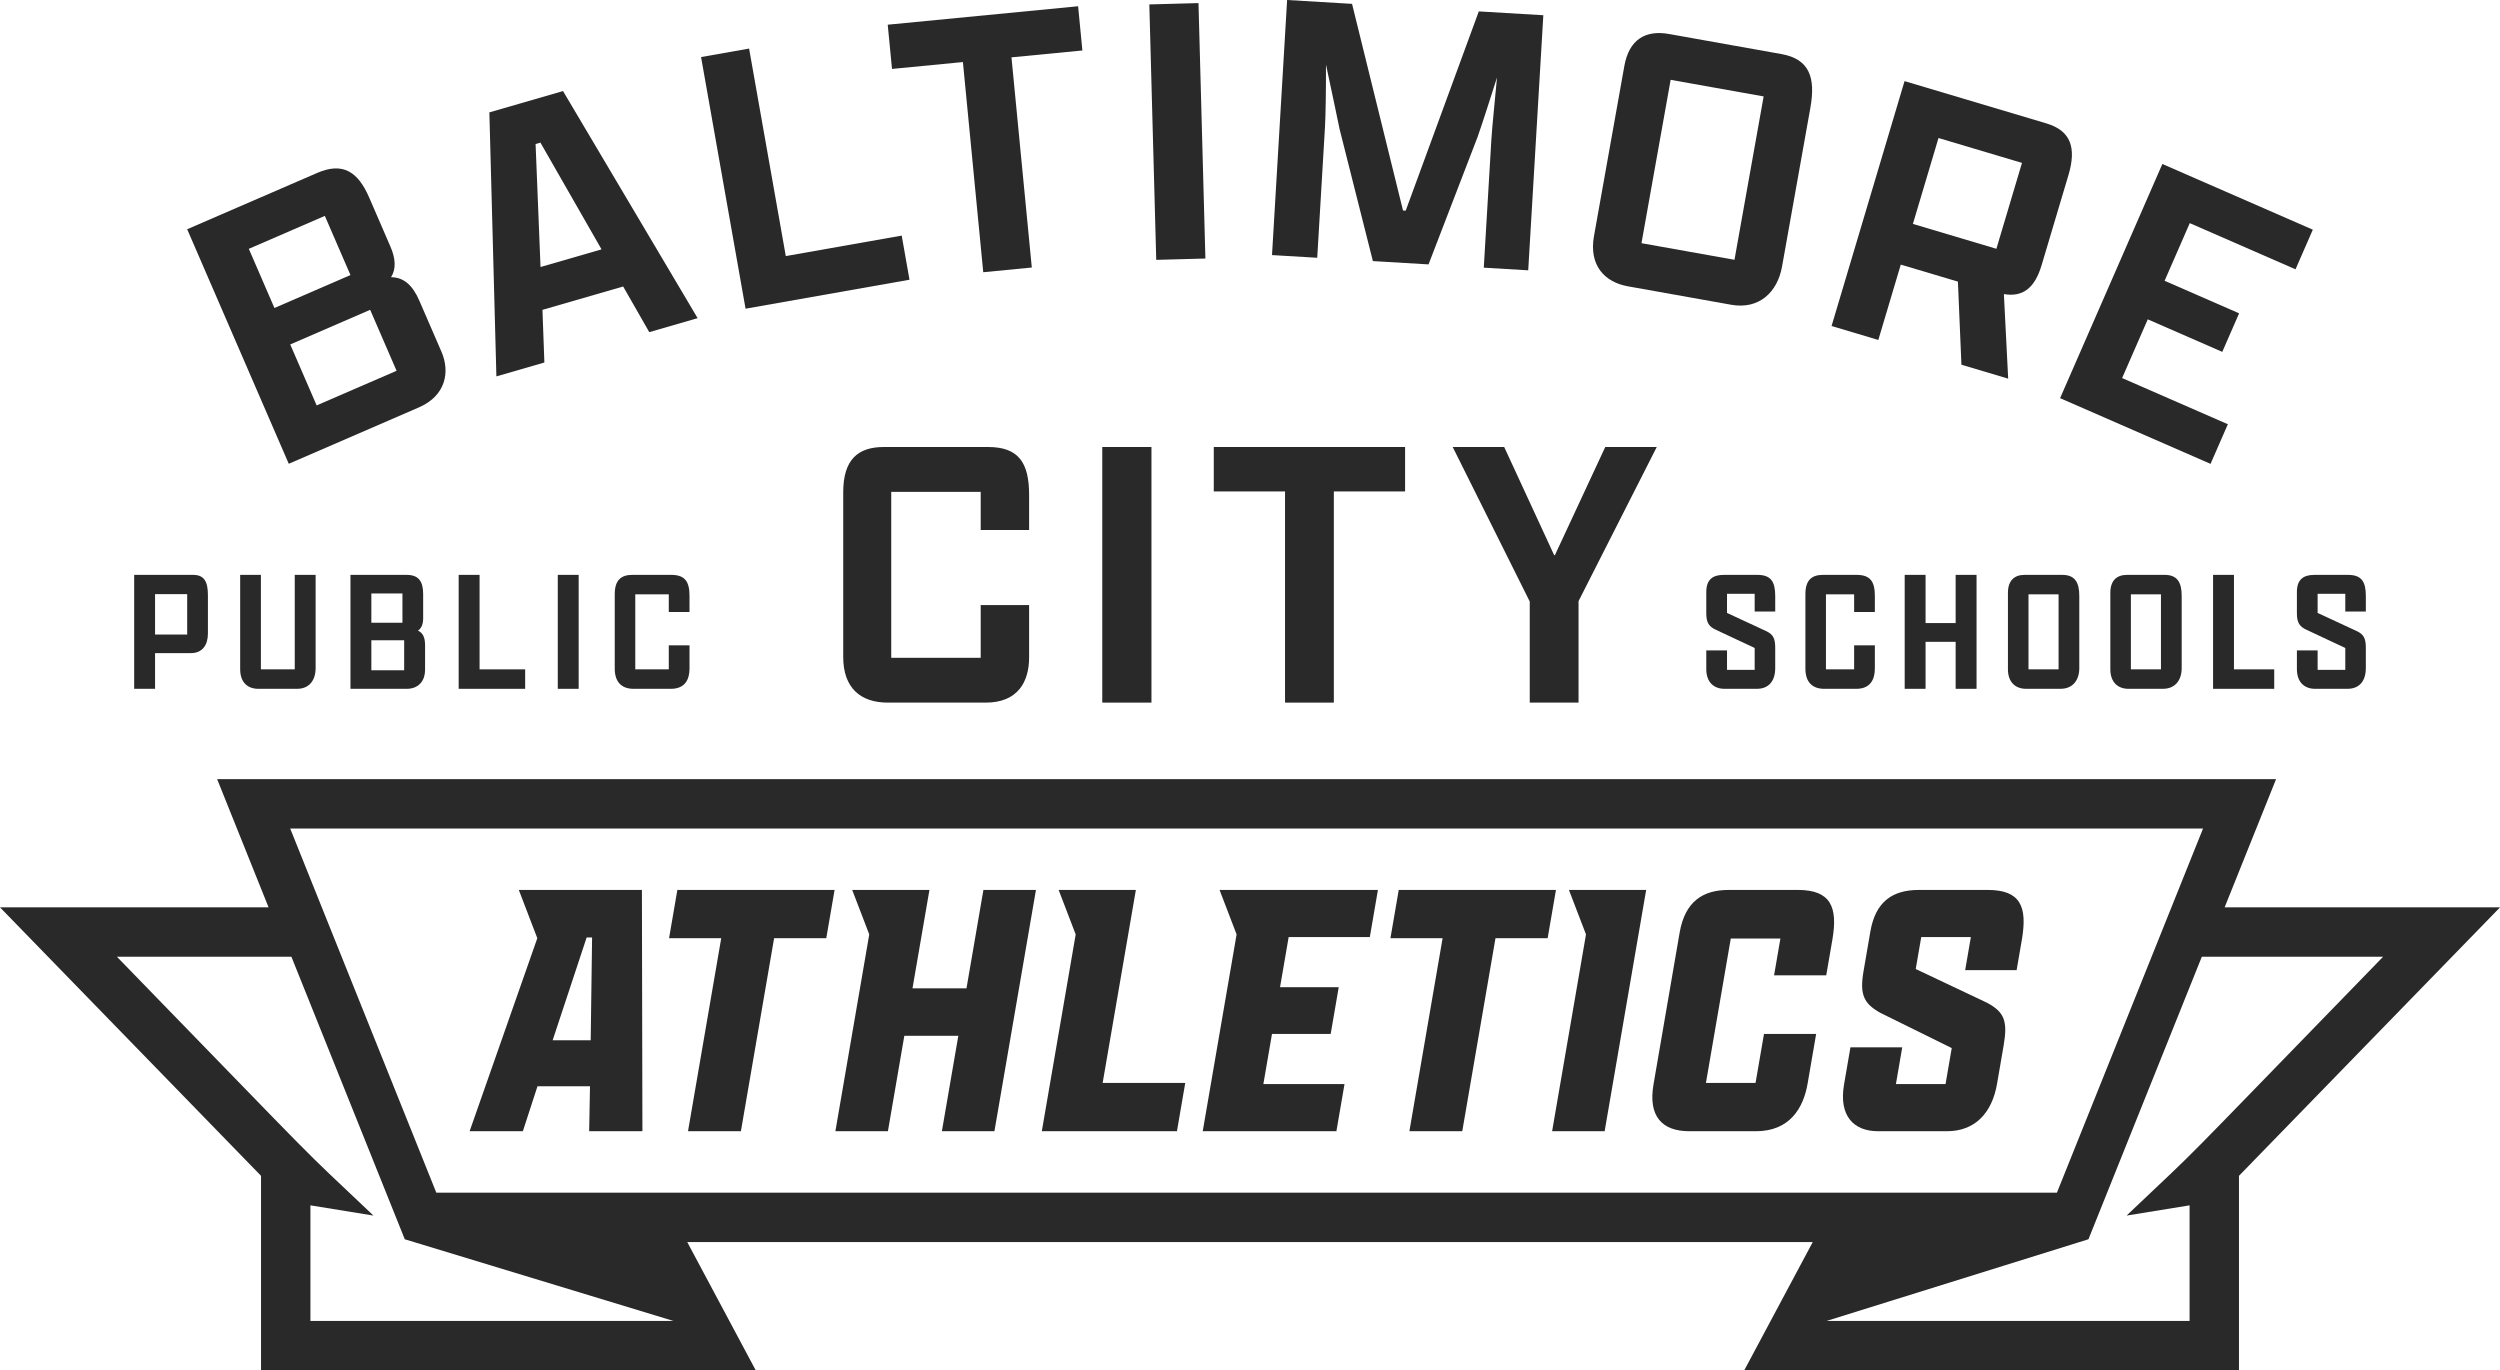 <?xml version="1.0" encoding="UTF-8"?>
<svg id="a" data-name="Layer 1" xmlns="http://www.w3.org/2000/svg" width="200" height="109.625" viewBox="0 0 200 109.625">
  <g>
    <g>
      <path d="M33.502,32.596l-10.401,4.506-8.127-18.762,10.401-4.506c2.046-.886,3.26-.11,4.16,1.969l1.7,3.926c.413.952.469,1.785.048,2.448,1.015.006,1.722.625,2.272,1.895l1.763,4.07c.688,1.587.372,3.507-1.817,4.455ZM28.037,22.005l-2.05-4.734-6.082,2.635,2.05,4.734,6.082-2.635ZM31.726,29.663l-2.113-4.878-6.394,2.77,2.113,4.878,6.394-2.77Z" fill="#292929" stroke-width="0"/>
      <path d="M49.853,22.919l-6.457,1.869.154,4.212-3.839,1.111-.562-21.121,5.892-1.705,10.769,18.167-3.869,1.12-2.089-3.653ZM43.243,21.361l4.88-1.412-4.889-8.54-.387.112.395,9.84Z" fill="#292929" stroke-width="0"/>
      <path d="M56.085,4.565l3.843-.679,2.935,16.6,9.273-1.638.624,3.53-13.116,2.318-3.559-20.13Z" fill="#292929" stroke-width="0"/>
      <path d="M77.034,4.964l-5.673.55-.343-3.538,15.231-1.476.342,3.538-5.673.55,1.627,16.813-3.885.377-1.627-16.814Z" fill="#292929" stroke-width="0"/>
      <path d="M91.946.354l3.933-.107.553,20.435-3.933.107-.553-20.435Z" fill="#292929" stroke-width="0"/>
      <path d="M119.316,11.086c.058-.973.266-2.914.445-4.889-.572,1.793-1.143,3.587-1.554,4.76l-3.924,10.195-4.452-.265-2.663-10.555c-.264-1.307-.678-3.223-1.09-5.169.005,2.017-.023,4.063-.083,5.067l-.616,10.392-3.618-.215,1.209-20.407,5.194.309,4.077,16.531.216.013,5.847-15.941,5.163.307-1.209,20.407-3.555-.212.612-10.329Z" fill="#292929" stroke-width="0"/>
      <path d="M127.521,18.873l2.427-13.596c.382-2.137,1.712-2.89,3.572-2.558l8.995,1.606c2.256.403,2.745,1.896,2.313,4.312l-2.267,12.698c-.359,2.013-1.811,3.448-4.068,3.045l-8.263-1.475c-1.83-.327-3.136-1.646-2.71-4.031ZM138.758,20.783l2.333-13.069-7.44-1.328-2.333,13.069,7.44,1.328Z" fill="#292929" stroke-width="0"/>
      <path d="M146.525,26.082l5.839-19.592,11.339,3.379c1.959.584,2.428,1.938,1.773,4.138l-2.147,7.204c-.539,1.809-1.48,2.578-3.018,2.317l.343,6.764-3.74-1.115-.281-6.647-4.571-1.362-1.797,6.028-3.74-1.115ZM159.711,19.903l2.048-6.872-6.679-1.99-2.048,6.872,6.679,1.99Z" fill="#292929" stroke-width="0"/>
      <path d="M172.99,13.119l12.036,5.256-1.385,3.17-8.459-3.694-2.014,4.612,5.961,2.603-1.347,3.084-5.961-2.603-2.052,4.698,8.459,3.694-1.385,3.17-12.036-5.256,8.182-18.735Z" fill="#292929" stroke-width="0"/>
    </g>
    <g>
      <g>
        <path d="M25.25,45.989v7.461c0,.954-.497,1.655-1.478,1.655h-3.108c-.829,0-1.45-.491-1.45-1.571v-7.546h1.658v7.559h2.708v-7.559h1.672Z" fill="#292929" stroke-width="0"/>
        <path d="M32.527,55.106h-4.49v-9.116h4.49c.981,0,1.326.533,1.326,1.543v1.935c0,.463-.138.799-.414.982.401.183.567.561.567,1.164v1.992c0,.772-.442,1.501-1.478,1.501ZM32.195,49.818v-2.342h-2.487v2.342h2.487ZM32.333,53.619v-2.398h-2.625v2.398h2.625Z" fill="#292929" stroke-width="0"/>
        <path d="M36.695,45.989h1.671v7.559h3.647v1.557h-5.319v-9.116Z" fill="#292929" stroke-width="0"/>
        <path d="M44.622,45.989h1.672v9.116h-1.672v-9.116Z" fill="#292929" stroke-width="0"/>
        <path d="M55.161,51.628v1.851c0,.898-.373,1.627-1.492,1.627h-2.984c-.926,0-1.506-.519-1.506-1.613v-5.961c0-1.108.498-1.543,1.409-1.543h3.108c1.119,0,1.464.561,1.464,1.683v1.29h-1.658v-1.416h-2.68v6.003h2.68v-1.921h1.658Z" fill="#292929" stroke-width="0"/>
        <path d="M10.734,45.989h4.711c.898,0,1.188.547,1.188,1.627v3.076c0,.869-.414,1.557-1.354,1.557h-2.874v2.856h-1.671v-9.117ZM14.975,50.763v-3.231h-2.57v3.231h2.57Z" fill="#292929" stroke-width="0"/>
      </g>
      <g>
        <path d="M142.017,53.451c0,1.01-.497,1.655-1.478,1.655h-2.572c-.829,0-1.464-.491-1.464-1.585v-1.487h1.658v1.557h2.213v-1.753l-3.083-1.445c-.594-.266-.788-.603-.788-1.332v-1.697c0-.982.497-1.374,1.396-1.374h2.696c1.091,0,1.423.561,1.423,1.683v1.248h-1.644v-1.417h-2.213v1.529l3.111,1.445c.58.266.746.589.746,1.346v1.627Z" fill="#292929" stroke-width="0"/>
        <path d="M149.988,51.628v1.851c0,.898-.373,1.627-1.492,1.627h-2.558c-.926,0-1.506-.519-1.506-1.613v-5.961c0-1.108.497-1.543,1.409-1.543h2.683c1.119,0,1.464.561,1.464,1.683v1.29h-1.658v-1.416h-2.254v6.003h2.254v-1.921h1.658Z" fill="#292929" stroke-width="0"/>
        <path d="M152.375,45.989h1.671v3.857h2.406v-3.857h1.672v9.116h-1.672v-3.759h-2.406v3.759h-1.671v-9.116Z" fill="#292929" stroke-width="0"/>
        <path d="M160.635,53.535v-6.101c0-.982.498-1.445,1.34-1.445h3c1.022,0,1.368.603,1.368,1.683v5.778c0,.954-.511,1.655-1.506,1.655h-2.752c-.815,0-1.451-.491-1.451-1.571ZM164.686,53.549v-6.003h-2.406v6.003h2.406Z" fill="#292929" stroke-width="0"/>
        <path d="M168.827,53.535v-6.101c0-.982.497-1.445,1.34-1.445h3c1.022,0,1.368.603,1.368,1.683v5.778c0,.954-.511,1.655-1.506,1.655h-2.752c-.815,0-1.45-.491-1.45-1.571ZM172.877,53.549v-6.003h-2.406v6.003h2.406Z" fill="#292929" stroke-width="0"/>
        <path d="M177.046,45.989h1.671v7.559h3.222v1.557h-4.893v-9.116Z" fill="#292929" stroke-width="0"/>
        <path d="M189.266,53.451c0,1.01-.497,1.655-1.478,1.655h-2.572c-.829,0-1.464-.491-1.464-1.585v-1.487h1.658v1.557h2.213v-1.753l-3.083-1.445c-.594-.266-.788-.603-.788-1.332v-1.697c0-.982.497-1.374,1.396-1.374h2.696c1.091,0,1.423.561,1.423,1.683v1.248h-1.644v-1.417h-2.213v1.529l3.111,1.445c.58.266.746.589.746,1.346v1.627Z" fill="#292929" stroke-width="0"/>
      </g>
    </g>
    <g>
      <path d="M82.329,48.407v4.184c0,1.95-.899,3.618-3.47,3.618h-7.838c-2.2,0-3.563-1.196-3.563-3.649v-13.182c0-2.611,1.177-3.618,3.253-3.618h8.334c2.448,0,3.284,1.258,3.284,3.838v2.8h-3.873v-3.051h-7.157v13.276h7.157v-4.216h3.873Z" fill="#292929" stroke-width="0"/>
      <path d="M88.182,35.76h3.935v20.449h-3.935v-20.449Z" fill="#292929" stroke-width="0"/>
      <path d="M102.803,39.315h-5.701v-3.555h15.305v3.555h-5.7v16.894h-3.904v-16.894Z" fill="#292929" stroke-width="0"/>
      <path d="M122.38,56.208v-8.085l-6.165-12.364h4.12l3.997,8.651h.062l4.027-8.651h4.121l-6.258,12.332v8.117h-3.904Z" fill="#292929" stroke-width="0"/>
    </g>
  </g>
  <g>
    <path d="M177.97,72.589l4.117-10.261H17.37l4.117,10.261H0l20.882,21.477v15.558h39.577l-5.48-10.261h90.042l-5.48,10.261h39.577v-15.558l20.883-21.477h-22.03ZM24.834,105.673v-9.245l5.042.818c-6.767-6.425-2.567-2.239-20.521-20.705h13.958l9.069,22.6,21.486,6.532h-29.034ZM34.904,95.412l-11.689-29.131h153.029l-11.69,29.131H34.904ZM170.124,97.246l5.042-.818v9.245h-29.034l20.944-6.532,9.069-22.6h14.501c-17.966,18.478-13.75,14.276-20.521,20.705Z" fill="#292929" stroke-width="0"/>
    <g>
      <path d="M41.505,71.195l1.48,3.861h0l-5.416,15.442h4.26l1.169-3.594h4.202l-.067,3.594h4.26l-.04-19.303h-9.848ZM47.255,83.222h-3.043l2.72-8.226h.435l-.111,8.226Z" fill="#292929" stroke-width="0"/>
      <polygon points="78.673 71.195 77.319 79.064 73 79.064 74.355 71.195 68.176 71.195 69.54 74.753 66.831 90.498 71.033 90.498 72.346 82.866 76.665 82.866 75.351 90.498 79.554 90.498 82.876 71.195 78.673 71.195" fill="#292929" stroke-width="0"/>
      <polygon points="90.869 71.195 86.667 71.195 84.691 71.195 86.055 74.753 83.345 90.498 94.155 90.498 94.819 86.637 88.211 86.637 90.869 71.195" fill="#292929" stroke-width="0"/>
      <polygon points="111.899 71.195 111.235 75.055 115.408 75.055 112.751 90.498 116.981 90.498 119.639 75.055 123.812 75.055 124.477 71.195 111.899 71.195" fill="#292929" stroke-width="0"/>
      <path d="M143.827,71.195h-5.535c-2.058,0-3.491.921-3.921,3.415l-2.091,12.146c-.434,2.524.661,3.742,2.863,3.742h5.332c2.695,0,3.794-1.841,4.132-3.801l.685-3.98h-4.173l-.675,3.92h-3.97l1.988-11.552h3.97l-.506,2.94h4.173l.491-2.851c.45-2.613-.127-3.98-2.764-3.98Z" fill="#292929" stroke-width="0"/>
      <path d="M159.011,71.195h-5.506c-2.087,0-3.462.921-3.876,3.326l-.547,3.178c-.322,1.871.019,2.583,1.34,3.326l5.717,2.821-.496,2.881h-3.97l.506-2.941h-4.144l-.511,2.97c-.434,2.524.776,3.742,2.718,3.742h5.507c2.231,0,3.606-1.426,4.016-3.801l.526-3.059c.338-1.96.055-2.673-1.324-3.415l-5.708-2.702.44-2.554h3.97l-.455,2.643h4.116l.419-2.435c.46-2.672-.127-3.98-2.735-3.98Z" fill="#292929" stroke-width="0"/>
      <polygon points="97.564 71.195 98.928 74.753 96.218 90.498 106.912 90.498 107.561 86.727 101.069 86.727 101.759 82.717 106.454 82.717 107.098 78.975 102.403 78.975 103.093 74.966 109.585 74.966 110.234 71.195 97.564 71.195" fill="#292929" stroke-width="0"/>
      <polygon points="125.514 71.195 126.879 74.753 124.169 90.498 128.371 90.498 131.693 71.195 125.514 71.195" fill="#292929" stroke-width="0"/>
      <polygon points="54.189 71.195 53.525 75.055 57.698 75.055 55.041 90.498 59.272 90.498 61.929 75.055 66.102 75.055 66.767 71.195 54.189 71.195" fill="#292929" stroke-width="0"/>
    </g>
  </g>
</svg>